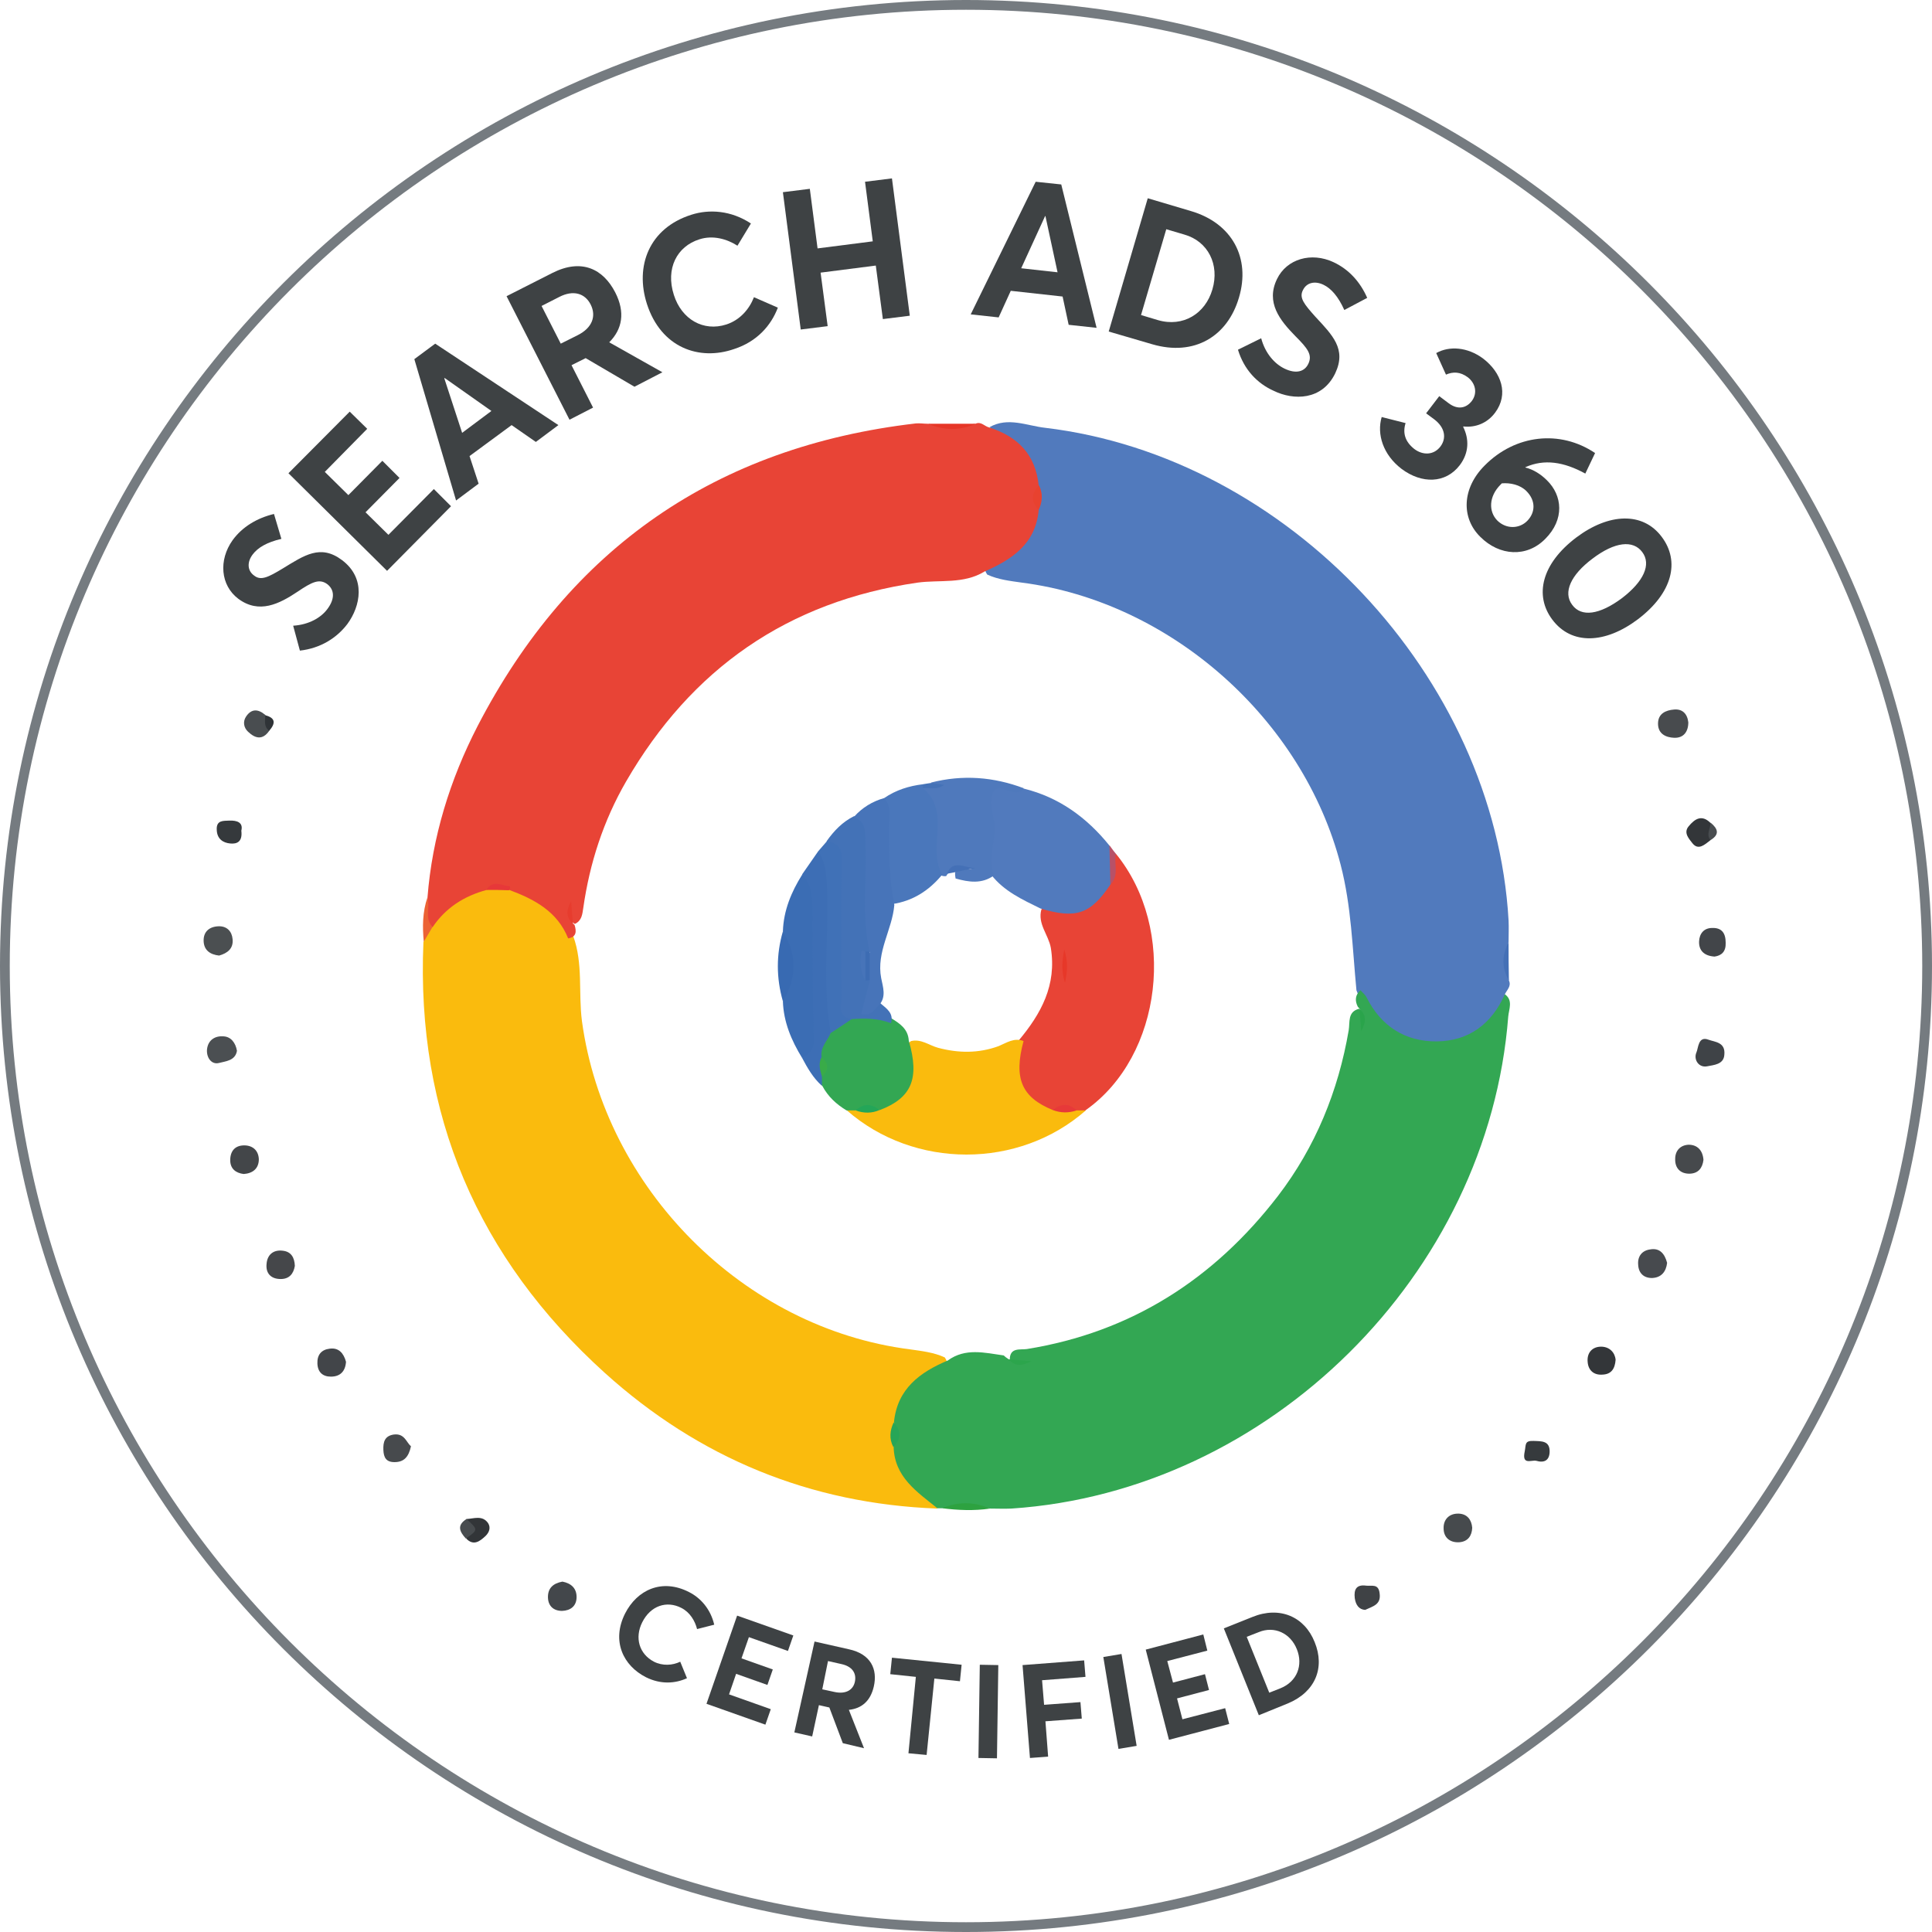 <?xml version="1.0" encoding="UTF-8"?>
<!-- Generator: Adobe Illustrator 16.0.3, SVG Export Plug-In . SVG Version: 6.00 Build 0)  -->
<svg xmlns="http://www.w3.org/2000/svg" xmlns:xlink="http://www.w3.org/1999/xlink" version="1.1" id="Layer_1" x="0px" y="0px" width="574px" height="574px" viewBox="0 0 574 574" style="enable-background:new 0 0 574 574;" xml:space="preserve">
<style type="text/css">
<![CDATA[
	.st0{fill:#46494C;}
	.st1{fill:#464A4D;}
	.st2{fill:#474A4D;}
	.st3{fill:#474A4E;}
	.st4{fill:#4774B9;}
	.st5{fill:#484B4E;}
	.st6{fill:#484C4F;}
	.st7{fill:#494D50;}
	.st8{fill:#4A77BB;}
	.st9{fill:#4B4F51;}
	.st10{fill:#4B4F52;}
	.st11{fill:#E63627;}
	.st12{fill:#E73829;}
	.st13{fill:#E73839;}
	.st14{fill:#E73939;}
	.st15{fill:#E73C2E;}
	.st16{fill:#E8422F;}
	.st17{fill:#E84436;}
	.st18{fill:#4F79BC;}
	.st19{fill:#B85167;}
	.st20{fill:#EC6234;}
	.st21{fill:#517ABD;}
	.st22{fill:#24A658;}
	.st23{fill:#27A657;}
	.st24{fill:#2AA44B;}
	.st25{fill:#FABB0D;}
	.st26{fill:#2CA54C;}
	.st27{fill:#2DA240;}
	.st28{fill:#2F3337;}
	.st29{fill:#323538;}
	.st30{fill:#333639;}
	.st31{fill:#33A753;}
	.st32{fill:#35393C;}
	.st33{fill:#363A3D;}
	.st34{fill:#386AB2;}
	.st35{fill:#39AB48;}
	.st36{fill:#3B6DB4;}
	.st37{fill:#3D6CB3;}
	.st38{fill:#3D6EB5;}
	.st39{fill:#3E4244;}
	.st40{fill:#3F4245;}
	.st41{fill:#3F4347;}
	.st42{fill:#757B80;}
	.st43{fill:#4071B7;}
	.st44{fill:#424549;}
	.st45{fill:#434649;}
	.st46{fill:#43474B;}
	.st47{fill:#4372B7;}
	.st48{fill:#4470B6;}
	.st49{fill:#4472B7;}
	.st50{fill:#45474A;}
]]>
</style>
<g>
	<g>
		<path class="st25" d="M278.5,448.2c-37.8-1.4-70.9-15.1-98.8-40.3c-37.7-34.1-56.1-76.8-53.9-128c1-1.8,1-3.9,1.8-5.7    c4-6.3,9.7-10,17-11.2c2.2-0.5,4.3-0.5,6.5,0c8.4,2.4,15.5,6.6,19.2,15.1c3,8.2,1.5,16.9,2.6,25.3c6.8,49.7,47.9,91.2,97.5,97.5    c3.5,0.5,7.1,0.9,10.3,2.4c2.1,3.2-1.2,3.5-2.6,4.3c-6,3.3-9.6,8.2-11,14.8c-0.8,2.4-1.4,4.9-0.4,7.5c0.7,4.9,3.4,8.6,6.8,12    C275.5,443.7,278.5,444.8,278.5,448.2z"></path>
		<path class="st21" d="M448.3,291.3c0.8,1.7-0.6,2.8-1.2,4.1c-1.7,10.8-14,18.4-25.2,15.4c-8.9-2.4-15.7-7.5-18.9-16.6    c-1.2-12.5-1.5-25-4.7-37.3c-11.2-43.2-50.4-78.1-94.7-83.8c-3.5-0.5-7.1-0.9-10.3-2.4c-2.1-3.2,1.2-3.5,2.6-4.3    c6-3.3,9.6-8.2,11-14.8c0.8-2.5,1.4-4.9,0.4-7.5c-0.8-8.6-8.1-12.1-13.3-17.2c5.5-3.1,11.1-0.4,16.5,0.2    c72.1,8.6,133.6,74,137.7,146.4c0.1,2.1,0,4.3,0,6.4C447.3,283.8,447.2,287.5,448.3,291.3z"></path>
		<path class="st17" d="M308.6,151.5c-0.9,10.1-7.9,14.7-16.1,18.3c-6.2,3.8-13.3,2.4-19.9,3.3c-38.6,5.6-67.2,25.6-86.6,59.1    c-6.7,11.6-10.8,24.2-12.7,37.5c-0.3,1.9-0.4,3.8-2.5,4.8c-2.2-1.2-1.2-3.2-1.4-5c0,1.8-0.5,3.8,1.3,5.3c0.6,1.9,0.6,3.6-1.9,4    c-3.2-8-10-11.6-17.5-14.4c-2.2-1.5-4.5-1.4-6.7,0c-6.7,1.8-12.2,5.3-16.1,11.1c-3.9-2.4-1.4-5.8-1.5-8.8c1.4-18,6.7-35.1,14.9-51    c27.4-52.9,70.9-83,130.2-89.9c1.2-0.1,2.4,0.1,3.5,0.1c4.7,1,9.5,1,14.2,0c1.7-0.8,2.7,0.8,4.1,1.1c8.5,2.7,13.8,8.1,14.7,17.3    C308.9,146.7,307.5,149.1,308.6,151.5z"></path>
		<path class="st31" d="M404.2,294.2c0.6,0.7,1.4,1.3,1.8,2.1c4.3,8.6,11.5,13.2,20.9,13.1c9.5-0.1,16.3-5.2,20.2-14    c2.5,1.8,1.2,4.4,1,6.6c-5.9,76.6-71,141.1-147.6,146.2c-2.1,0.1-4.3,0-6.4,0c-4.7-1-9.5-0.9-14.2-0.1c-0.5,0-1,0-1.4,0    c-6.1-4.9-12.8-9.3-13-18.3c-0.2-2.4,1.1-4.8,0.1-7.3c1-9.9,7.7-14.8,16-18.3c5.2-3.8,10.9-2.3,16.6-1.5c1.7,1.6,3.7,2.3,6,2.1    c-1.4-0.2-2.9,0.3-4.2-0.8c0-3.8,3.1-2.9,5.1-3.2c31-5,55.6-20.8,74.6-45.5c11.1-14.5,17.9-31.1,21-49.2c0.4-2.4-0.4-5.5,3.1-6.4    c1.4,1.7,1.4,3.4,1,4.1c0.1-1,0.4-2.9-1.4-4.7C402.5,297.3,402.6,295.6,404.2,294.2z"></path>
		<path class="st45" d="M72.4,348.8c-2.4-0.3-4-1.6-4-4.1c0-2.8,1.5-4.5,4.4-4.4c2.4,0.1,4,1.6,4.1,4.1    C76.9,347.1,75.2,348.6,72.4,348.8z"></path>
		<path class="st0" d="M506.1,344.6c-0.3,2.5-1.6,4-4,4.1c-2.8,0.1-4.5-1.6-4.4-4.4c0-2.5,1.6-4.1,4-4.2    C504.3,340.1,505.9,341.8,506.1,344.6z"></path>
		<path class="st9" d="M65.1,283.9c-2.7-0.3-4.5-1.6-4.6-4.3c-0.1-2.8,1.7-4.3,4.4-4.4c2.5-0.1,4,1.5,4.2,3.8    C69.4,281.8,67.6,283.2,65.1,283.9z"></path>
		<path class="st5" d="M501.6,214.6c0,2.8-1.4,4.7-4.2,4.6c-2.4-0.1-4.8-1.1-4.8-4.2c0-3,2.3-4,4.8-4.2    C499.8,210.6,501.3,212,501.6,214.6z"></path>
		<path class="st3" d="M495.3,375.2c-0.3,2.6-1.7,4.4-4.5,4.5c-2.5,0-4-1.5-4.1-4c-0.2-2.5,1.2-4.2,3.6-4.5    C493.1,370.7,494.6,372.5,495.3,375.2z"></path>
		<path class="st30" d="M480,404c-0.2,2.7-1.3,4.3-3.9,4.4c-2.6,0.2-4.2-1.3-4.4-3.7c-0.3-2.8,1.4-4.7,4.2-4.6    C478.2,400.2,479.8,401.8,480,404z"></path>
		<path class="st46" d="M167.1,469.9c2.6,0.5,4.3,2,4.2,4.8c-0.1,2.5-1.8,3.8-4.3,3.9c-2.5,0-4.1-1.4-4.2-3.9    C162.7,471.8,164.4,470.4,167.1,469.9z"></path>
		<path class="st50" d="M87.6,376.1c-0.4,2.4-1.7,3.9-4.2,3.9c-2.9,0-4.5-1.7-4.2-4.5c0.2-2.7,2-4.3,4.9-3.9    C86.5,371.9,87.5,373.6,87.6,376.1z"></path>
		<path class="st44" d="M102.8,404.6c-0.2,2.8-1.7,4.4-4.5,4.4c-2.4,0-3.9-1.3-4-3.9c-0.1-2.6,1.2-4.1,3.6-4.4    C100.6,400.3,102.1,402,102.8,404.6z"></path>
		<path class="st1" d="M437.4,453.9c-0.1,2.4-1.3,4.1-3.8,4.3c-2.8,0.2-4.7-1.4-4.7-4.1c-0.1-2.6,1.6-4.5,4.5-4.4    C435.9,449.8,437.2,451.5,437.4,453.9z"></path>
		<path class="st44" d="M509.4,284.2c-3.1-0.2-4.7-1.8-4.6-4.5c0.1-2.3,1.4-4,3.9-4c2.9-0.1,4,1.6,4,4.4    C512.8,282.7,511.5,283.9,509.4,284.2z"></path>
		<path class="st10" d="M70.4,312.2c-0.5,3-3.5,3.1-5.3,3.6c-2.2,0.6-3.8-1.5-3.6-4c0.3-2.9,2.5-4.1,4.9-3.9    C68.6,308,70,309.8,70.4,312.2z"></path>
		<path class="st41" d="M512.3,313.4c-0.2,2.9-3.2,3-5.1,3.4c-2.5,0.5-4.1-2-3.2-4.1c0.6-1.3,0.5-5,3.6-3.8    C509.5,309.6,512.7,309.6,512.3,313.4z"></path>
		<path class="st2" d="M122.1,429.7c-0.7,3.2-2.1,4.7-4.9,4.7c-2.5,0-3.2-1.4-3.3-3.6c-0.1-2.4,0.4-4.2,3.1-4.6    C120.2,425.8,120.7,428.5,122.1,429.7z"></path>
		<path class="st30" d="M508.2,249.6c-1.7,1.3-3.6,3.2-5.4,0.9c-0.8-1.1-2.8-3-1.1-5c1.8-2.2,3.9-3.6,6.5-1    C509.7,246.2,508.2,247.9,508.2,249.6z"></path>
		<path class="st40" d="M405.6,478.3c-1.8-0.1-2.8-1.4-3.1-3.5c-0.3-2.6,0.5-4.1,3.4-3.7c1.7,0.2,3.7-0.7,4,2.4    C410.3,476.7,408,477.2,405.6,478.3z"></path>
		<path class="st32" d="M71.7,246.8c0.4,3.3-1.3,4-3.3,3.8c-2.2-0.2-3.9-1.4-4-4c-0.2-3,2-2.7,3.7-2.8    C70.5,243.7,72.3,244.4,71.7,246.8z"></path>
		<path class="st7" d="M80,217.1c-2,2.9-4.2,2.3-6.3,0.3c-1.3-1.2-1.6-3-0.6-4.5c1.6-2.4,3.6-2.3,5.7-0.5    C79.9,213.8,80.2,215.4,80,217.1z"></path>
		<path class="st33" d="M456.4,434c-1.5-0.3-4.3,1.4-3.4-2.8c0.4-2-0.1-3.2,2.6-3.1c2.4,0.1,4.9-0.1,4.8,3.3    C460.3,433.9,458.8,434.7,456.4,434z"></path>
		<path class="st29" d="M138.6,451.3c2.2-0.1,4.7-1.2,6.4,1.2c0.9,1.4,0.3,2.8-0.7,3.8c-1.7,1.6-3.6,3.1-5.8,0.8    C139.2,455.2,137.7,453.3,138.6,451.3z"></path>
		<path class="st27" d="M279.9,448.1c4.7-2,9.5-2,14.2,0.1C289.4,448.9,284.7,448.7,279.9,448.1z"></path>
		<path class="st20" d="M127,266.6c0.9,2.9-1,6.2,1.5,8.8c-0.9,1.5-1.7,2.9-2.6,4.4C125.5,275.4,125.5,271,127,266.6z"></path>
		<path class="st11" d="M289.9,125.9c-4.7,2.1-9.5,2-14.2,0C280.4,125.9,285.1,125.9,289.9,125.9z"></path>
		<path class="st6" d="M138.6,451.3c3.5,3.2,3.5,3.2-0.2,5.8C136.6,455.1,135.6,453.2,138.6,451.3z"></path>
		<path class="st48" d="M448.3,291.3c-2.2-3.8-2.1-7.5-0.1-11.3C448.2,283.7,448.2,287.5,448.3,291.3z"></path>
		<path class="st28" d="M80,217.1c-1.7-1.2-1.2-2.9-1.2-4.6C81.9,213.3,81.9,214.9,80,217.1z"></path>
		<path class="st7" d="M508.2,249.6c-1.4-1.7,0-3.4,0-5.2C510.4,246.2,511,247.9,508.2,249.6z"></path>
		<path class="st23" d="M265.5,422.6c2.3,2.4,2.3,4.9-0.1,7.3C264.1,427.4,264.4,425,265.5,422.6z"></path>
		<path class="st13" d="M144.5,264.4c1.9-3.2,4.6-1.2,7-1.1c0,0,0.1,0.4,0.1,0.6c-0.1,0.2-0.3,0.4-0.4,0.6    C149,264.4,146.8,264.4,144.5,264.4z"></path>
		<path class="st16" d="M308.6,151.5c-2.3-2.4-2.3-4.9,0.1-7.3C309.9,146.7,309.7,149.1,308.6,151.5z"></path>
		<path class="st15" d="M170.2,274.4c-2-1.8-2.1-3.8-0.5-6.7C169.9,270.4,170,272.4,170.2,274.4    C170.1,274.4,170.2,274.4,170.2,274.4z"></path>
		<path class="st26" d="M299.7,403.9c2,0.1,4,0.3,6.7,0.5C303.5,406,301.5,405.9,299.7,403.9C299.7,403.9,299.7,403.9,299.7,403.9z"></path>
		<path class="st24" d="M403.9,299.7c2,1.8,2.1,3.8,0.5,6.7C404.2,303.7,404.1,301.7,403.9,299.7L403.9,299.7z"></path>
		<path class="st17" d="M331.5,253.6c18.3,22.4,13.9,60.1-8.9,76.2c-0.8,0.9-1.8,0.7-2.8,0.7c-2.7-0.5-5.5,0-8.2,0.3    c-9.6-4.2-12.4-11-9-21.6c6.7-8,11.4-16.5,9.6-27.6c-0.7-3.9-4-7.1-2.8-11.4c1-1.3,2.5-1.2,3.9-1c7,1,11.7-2.3,15.3-8    C330,259,328.8,255.6,331.5,253.6z"></path>
		<path class="st25" d="M304.1,309.3c-3,11.1-0.6,16.7,8.7,20.5c2.4-0.5,4.7-0.6,7.1,0.1c0.9,0,1.8,0,2.7,0c-19.9,17.5-51,17.5-71,0    c0.7-0.8,1.6-1.2,2.6-1.3c2.4,0.3,4.9,0.8,7.2-0.6c5.8-2.7,8.6-7.2,8.1-13.6c-0.1-1.8-1-3.8,1.2-5.1c3-0.7,5.4,1.3,8,2    c6,1.6,12,1.7,18-0.5C299.1,309.8,301.3,308.2,304.1,309.3z"></path>
		<path class="st21" d="M329.9,262.8c-5.9,8.8-10.2,10.3-20.8,7.1c-5.3-2.6-10.8-5.1-14.6-10c-3.7-7.7,0-15.8-1.3-23.7    c-0.3-2,1.8-2.9,4.1-2.8c2.3,0.2,4.5,1.7,6.9,0.9c10.5,2.6,18.7,8.6,25.4,16.9C331.3,255,330.9,258.9,329.9,262.8z"></path>
		<path class="st31" d="M254.2,329.9c-0.9,0-1.8,0-2.7,0c-3-1.8-5.5-4.1-7.2-7.3c-0.8-0.7-0.7-1.7-0.7-2.6c0.3-2.2,0.2-4.4-0.4-6.5    c-0.5-3.1,1.2-5.3,3.1-7.3c2.1-2,4.4-3.7,7.3-4.7c3.8-0.9,7.5-0.8,11,0.9c2.6,1.6,5.2,3.2,5.4,6.8c3.3,11.3,0.8,17-8.6,20.6    C258.9,329,256.6,328.9,254.2,329.9z"></path>
		<path class="st18" d="M304.2,234.2c-2.6,3.9-8-3.2-9.5,2c-0.9,3.3,1,7.3,0.8,10.9c-0.3,4.3-1.9,8.6-0.2,13    c-3.6,2.6-7.5,2-11.4,0.9c-0.4-2.7-0.4-2.7,4.9-2.7c-3.8-1-6.1-0.7-7.7,2c-0.8,0.1-1.4-0.1-2.1-0.5c-2.7-2.6-2.5-6-2.4-9.3    c0.2-5.5-0.6-10.7-2.8-15.8c0.6-1.3,1.7-1.2,2.8-1.3c0.6-0.1,1.2,0.3,1.7-0.1c-0.7,0-1.3-0.2-1.7-0.8    C286,230.1,295.2,230.8,304.2,234.2z"></path>
		<path class="st47" d="M264.7,304c-3.8-1.5-7.8-1.5-11.8-1.2c-6.2,1-4.9-4-5-6.9c-0.4-11.2-0.2-22.3-0.1-33.5    c0-4.4-0.5-8.5-2.2-12.5c2.2-3.1,4.7-5.7,8.1-7.4c5.6,0.2,5.2,4.5,5.4,8.1c0.5,9.8-0.3,19.7,0.5,29.5c0,0.7-0.1,1.4-0.4,2.1    c-3.5,2.4-2.1,5.6-1.2,8.6c0.6,0.2,1,0.6,1.3,1.2c0.4,1.4,0.2,2.9-0.4,4.2c-2.2,5.1,2.2,0.8,2.7,1.9    C263.5,299.7,265.6,301.1,264.7,304z"></path>
		<path class="st8" d="M274.2,234.2c3.3,2.7,4.4,6.2,4.4,10.5c0,5.1-1.3,10.3,1.3,15.2c-3.9,4.7-8.7,7.8-14.8,8.7    c-4.4-10.2-2.6-21-2.4-31.5c3.5-2.4,7.4-3.6,11.5-4.1c0.5,0.3,0.7,0.5,0.5,0.8C274.5,234.1,274.4,234.2,274.2,234.2z"></path>
		<path class="st36" d="M232.6,276.7c0.2-6.2,2.5-11.7,5.7-16.8c4.6,0.5,4.7,4.4,4.8,7.4c0.7,13.7,0.3,27.4,0.3,41    c0,3.1-0.7,6.3-5.1,6c-3.2-5.2-5.5-10.7-5.7-16.8C233.8,290.5,233.7,283.6,232.6,276.7z"></path>
		<path class="st4" d="M262.7,237.1c2.4,2.6,1.4,5.9,1.4,8.9c0,7.7,0.1,15.3,1.6,22.9c-0.6,7.3-5.4,13.9-3.9,21.7    c0.5,2.6,1.6,5.5-0.6,8c-1.5,1.3-2.4,3.5-5.3,2.6c0.8-3.2,1.6-6.5,2.5-9.8c-1.7-2.8-1.7-5.6,0-8.4c-2.5-10.7-0.8-21.7-1.3-32.5    c-0.1-3.1,0.4-6.3-3.4-7.8C256.2,239.9,259.2,238.1,262.7,237.1z"></path>
		<path class="st38" d="M238.3,314.3c2-1.2,3.6-2.2,3.5-5.4c-0.4-12.8-0.4-25.7-0.4-38.5c0-3.8-0.3-7.6-3.1-10.6    c1.6-2.3,3.2-4.6,4.8-6.9c3.1,0.4,3.8,3,3.9,5.2c0.9,16.3,1.5,32.6-0.2,48.8c-1,2.4-3.2,4.3-2.7,7.2c0.3,1.9,1.3,3.8,0.1,5.8    c0,0.9,0,1.8,0,2.7C241.6,320.3,239.9,317.3,238.3,314.3z"></path>
		<path class="st43" d="M246.8,306.9c-2.5-14.1-0.6-28.3-1.1-42.5c-0.1-4.1-0.3-8-2.6-11.5c0.9-1,1.7-2,2.6-3    c3.1,0.6,4.5,1.9,4.4,5.6c-0.3,13.5-0.2,27-0.1,40.5c0,2.6-1.4,6,3,6.8C250.9,304.2,248.9,305.6,246.8,306.9z"></path>
		<path class="st34" d="M232.6,276.7c4.2,6.9,4.2,13.8,0,20.8C230.6,290.5,230.6,283.6,232.6,276.7z"></path>
		<path class="st19" d="M329.9,262.8c-0.1-3.9-0.2-7.8-0.3-11.7c0.6,0.8,1.2,1.7,1.9,2.5C330.9,256.7,332.6,260.1,329.9,262.8z"></path>
		<path class="st49" d="M274.2,234.2c0-0.4,0-0.8,0-1.2c0.8-0.1,1.6-0.3,2.5-0.4c1.1,0.2,2.2,0.3,3.8,0.6    C278.1,234.9,276.1,233.9,274.2,234.2z"></path>
		<path class="st12" d="M316.2,282.1c1.1,3.5,1,6.3,0.2,9.9C315.3,288.4,315.5,285.6,316.2,282.1z"></path>
		<path class="st14" d="M319.9,329.9c-2.4,0.8-4.7,0.8-7.1-0.1C315.2,327.8,317.5,327.7,319.9,329.9z"></path>
		<path class="st22" d="M254.2,329.9c2.3-2.1,4.7-2.1,7.1-0.1C259,330.8,256.6,330.8,254.2,329.9z"></path>
		<path class="st35" d="M244.2,319.9c-0.5-1.9-1.2-3.8-0.1-5.8C246.3,316,246.3,317.9,244.2,319.9z"></path>
		<path class="st48" d="M282.9,259.3c-0.5,0.1-1.1,0.2-1.6,0.3c1.8-4.5,5.6-1.6,8.5-1.7C287.6,258.3,285.3,258.8,282.9,259.3z"></path>
		<path class="st4" d="M257.1,291.3c-1.4-2.6-1.8-5.4-1.2-8.5c0-0.2,0.3-0.3,0.5-0.3c0.2,0,0.4,0.2,0.7,0.3    C258.2,285.6,258.2,288.5,257.1,291.3z"></path>
		<path class="st37" d="M257.1,291.3c0-2.9,0-5.7,0-8.6c0.4,0,0.9,0,1.3,0.1c0,2.8,0,5.6,0,8.4C257.9,291.3,257.5,291.3,257.1,291.3    z"></path>
		<g>
			<path class="st42" d="M287,574C128.7,574,0,445.3,0,287C0,128.7,128.7,0,287,0c158.3,0,287,128.7,287,287     C574,445.3,445.3,574,287,574z M287,2.9C130.3,2.9,2.9,130.3,2.9,287S130.3,571.1,287,571.1c156.7,0,284.1-127.5,284.1-284.1     S443.7,2.9,287,2.9z"></path>
		</g>
	</g>
	<g>
		<path class="st39" d="M89.1,193.3l-2-7.4c4.7-0.3,8.3-2.4,10.2-5c2.3-3.1,2-5.7,0-7.3c-2.4-1.8-4.6-0.7-8.9,2.2    c-5.4,3.6-11.4,6.7-17.6,2.1c-5.3-4-5.9-11.5-1.7-17.4c2.9-4,7.3-6.6,12.3-7.8l2.2,7.4c-4.3,1-7,2.6-8.5,4.6    c-1.7,2.2-1.7,4.8,0.4,6.3c2,1.6,4.2,0.5,8.5-2.1c6.4-3.9,11.2-7.3,17.6-2.5c7.2,5.4,5.5,13.7,1.6,19    C100,189.6,95.2,192.6,89.1,193.3z"></path>
		<path class="st39" d="M85.7,140.6l18.2-18.3l5.2,5.1l-12.6,12.8l7,6.9l10.1-10.2l5.1,5.1l-10.1,10.2l6.8,6.7l13.5-13.6l5.1,5.1    l-19,19.2L85.7,140.6z"></path>
		<path class="st39" d="M152,126.3l-12.5,9.2l2.7,8.2l-6.7,5l-12.4-42l6.2-4.6l36.6,24.2l-6.7,5L152,126.3z M146,122.1l-13.9-9.8    l-0.1,0.1l5.3,16.2L146,122.1z"></path>
		<path class="st39" d="M188.5,114.9l-14.5-8.5l-4.2,2.1l6.4,12.6l-7,3.6L150.5,88l13.6-6.9c8.7-4.4,15.1-1.2,18.7,5.8    c3,5.9,2.1,10.9-1.8,14.8l15.8,8.9L188.5,114.9z M166.6,102.1l5-2.5c4.4-2.2,5.6-5.7,3.9-9.1c-1.7-3.4-5.2-4.4-9.3-2.3l-5.3,2.7    L166.6,102.1z"></path>
		<path class="st39" d="M192.2,90.3c-3.6-11.2,0.6-22.5,13.2-26.5c5.3-1.7,11.8-1.3,17.7,2.6l-4,6.6c-3.1-2-7.3-3.2-11.3-1.9    c-6.7,2.1-10.1,8.7-7.6,16.5c2.3,7.3,8.8,11,15.6,8.8c4-1.3,6.8-4.5,8.2-8.1l7.1,3.1c-2,5.3-6.2,10.1-13,12.3    C207.7,107.3,196.4,103.3,192.2,90.3z"></path>
		<path class="st39" d="M232.6,57.1l8-1l2.3,17.7l16.4-2.1L257,54l8-1l5.3,40.8l-8,1l-2.1-15.9L243.8,81l2.1,15.9l-8,1L232.6,57.1z"></path>
		<path class="st39" d="M315.7,88.1l-15.4-1.7l-3.6,7.9l-8.3-0.9L307.7,54l7.6,0.8l10.5,42.6l-8.3-0.9L315.7,88.1z M314.2,80.9    l-3.6-16.7l-0.1,0l-7.1,15.5L314.2,80.9z"></path>
		<path class="st39" d="M341,58.9l12.8,3.8c12.3,3.6,17.8,14,14.3,25.7c-3.4,11.6-13.3,17.5-25.7,13.9l-13-3.8L341,58.9z M344,95.1    c7.5,2.2,14.1-1.9,16.2-9.1c2.2-7.4-1.3-14.3-8.3-16.3l-5.4-1.6l-7.5,25.5L344,95.1z"></path>
		<path class="st39" d="M367.8,103.9l6.9-3.4c1.2,4.5,4,7.6,6.9,9c3.5,1.7,6,0.9,7.1-1.4c1.3-2.7-0.2-4.6-3.9-8.3    c-4.5-4.6-8.8-9.9-5.4-16.9c2.9-6,10.2-8.1,16.8-5c4.5,2.1,7.9,5.8,10,10.6l-6.8,3.6c-1.8-4-3.9-6.4-6.2-7.5    c-2.5-1.2-5-0.7-6.1,1.6c-1.2,2.3,0.4,4.2,3.7,7.9c5.1,5.5,9.3,9.6,5.9,16.8c-3.9,8.1-12.4,8.1-18.3,5.2    C373.5,113.9,369.6,109.8,367.8,103.9z"></path>
		<path class="st39" d="M433.7,138.2c-4.2,5.5-11.3,5.6-17.3,1.1c-5.5-4.2-7.4-10.3-5.9-15.4l7.1,1.8c-0.9,2.9-0.2,5.5,2.6,7.7    c2.5,1.9,5.8,1.9,7.8-0.8c1.7-2.3,1.5-5.5-2-8.1l-2.3-1.7l3.9-5.1l2.8,2.1c2.8,2.1,5.3,1.4,6.9-0.7c1.7-2.3,1.1-5.2-1.2-7    c-2.3-1.7-4.4-1.7-6.5-0.8l-2.9-6.4c3.9-2.2,9.3-1.8,13.9,1.6c5.5,4.2,7.7,10.6,3.6,16.1c-2.3,3.1-5.8,4.5-9.4,4.1l-0.1,0.1    C436.5,130.4,436.5,134.5,433.7,138.2z"></path>
		<path class="st39" d="M459.1,160.1c-5.5,5.6-13.6,5.1-19.3-0.6c-5.7-5.6-5.5-14.4,1.3-21.2c9.1-9.2,22.4-10.7,32.8-3.7l-2.9,6.1    c-6.4-3.5-12.2-4.4-17.8-1.9l0,0.1c2.4,0.6,4.6,2,6.4,3.8C464.2,147.2,464.9,154.3,459.1,160.1z M453.8,154.7    c2.4-2.5,2.5-6-0.3-8.8c-1.9-1.9-4.8-2.5-7.3-2.3l-0.4,0.4c-3.5,3.5-3.6,8-0.9,10.7C447.6,157.3,451.5,157.1,453.8,154.7z"></path>
		<path class="st39" d="M468.3,159.7c9.7-7.3,19.8-7.7,25.4-0.2c5.5,7.3,3.2,16.7-7.1,24.5c-9.7,7.3-19.7,7.7-25.4,0.1    C455.8,176.9,458,167.5,468.3,159.7z M481.9,177.7c6.4-4.9,8.8-10,6-13.7c-2.7-3.6-8.1-3.1-14.8,2c-6.4,4.8-8.8,10-6,13.7    C469.8,183.4,475.2,182.7,481.9,177.7z"></path>
	</g>
	<g>
		<path class="st39" d="M185.7,479.4c3.6-7.1,11-10.5,19-6.4c3.4,1.7,6.4,5,7.5,9.7l-5.1,1.3c-0.6-2.4-2.1-5-4.7-6.3    c-4.3-2.2-9.1-0.7-11.6,4.3c-2.3,4.6-0.9,9.4,3.5,11.7c2.6,1.3,5.5,1.1,7.8,0l2,4.9c-3.5,1.6-7.8,1.9-12.2-0.3    C185.2,494.9,181.6,487.6,185.7,479.4z"></path>
		<path class="st39" d="M219,480l16.7,5.9l-1.6,4.6l-11.6-4.1l-2.2,6.3l9.3,3.3l-1.6,4.6l-9.3-3.3l-2.1,6.1l12.4,4.4l-1.6,4.6    l-17.5-6.2L219,480z"></path>
		<path class="st39" d="M250.4,517.9l-4-10.6l-3.1-0.7l-2,9.3l-5.3-1.2l6-27l10.2,2.3c6.5,1.4,8.6,5.9,7.4,11.1    c-1,4.3-3.6,6.5-7.4,6.9l4.5,11.4L250.4,517.9z M244.3,501.9l3.7,0.8c3.3,0.7,5.5-0.6,6-3.1c0.5-2.5-0.8-4.5-4-5.2l-4-0.9    L244.3,501.9z"></path>
		<path class="st39" d="M272.1,498.2l-7.6-0.8l0.5-4.9l20.7,2.1l-0.5,4.9l-7.6-0.8l-2.3,22.7l-5.4-0.5L272.1,498.2z"></path>
		<path class="st39" d="M291.1,494.6l5.5,0.1l-0.4,27.7l-5.5-0.1L291.1,494.6z"></path>
		<path class="st39" d="M303.8,494.7l18.3-1.4l0.4,4.9l-12.9,1l0.6,7.3l10.8-0.8l0.4,4.9l-10.8,0.8l0.8,10.5l-5.4,0.4L303.8,494.7z"></path>
		<path class="st39" d="M327.8,492.3l5.4-0.9l4.5,27.3l-5.4,0.9L327.8,492.3z"></path>
		<path class="st39" d="M340.4,490.1l17.1-4.5l1.2,4.8l-11.9,3.1l1.7,6.4l9.5-2.5l1.2,4.7l-9.5,2.5l1.6,6.2l12.7-3.3l1.2,4.7    l-17.9,4.7L340.4,490.1z"></path>
		<path class="st39" d="M363.6,483.8l8.5-3.4c8.1-3.3,15.5-0.1,18.5,7.5c3.1,7.6,0.2,14.8-8,18.2l-8.6,3.5L363.6,483.8z     M380.4,501.6c5-2,6.8-6.9,4.9-11.6c-1.9-4.8-6.7-7-11.3-5.1l-3.6,1.4l6.7,16.6L380.4,501.6z"></path>
	</g>
</g>
</svg>
